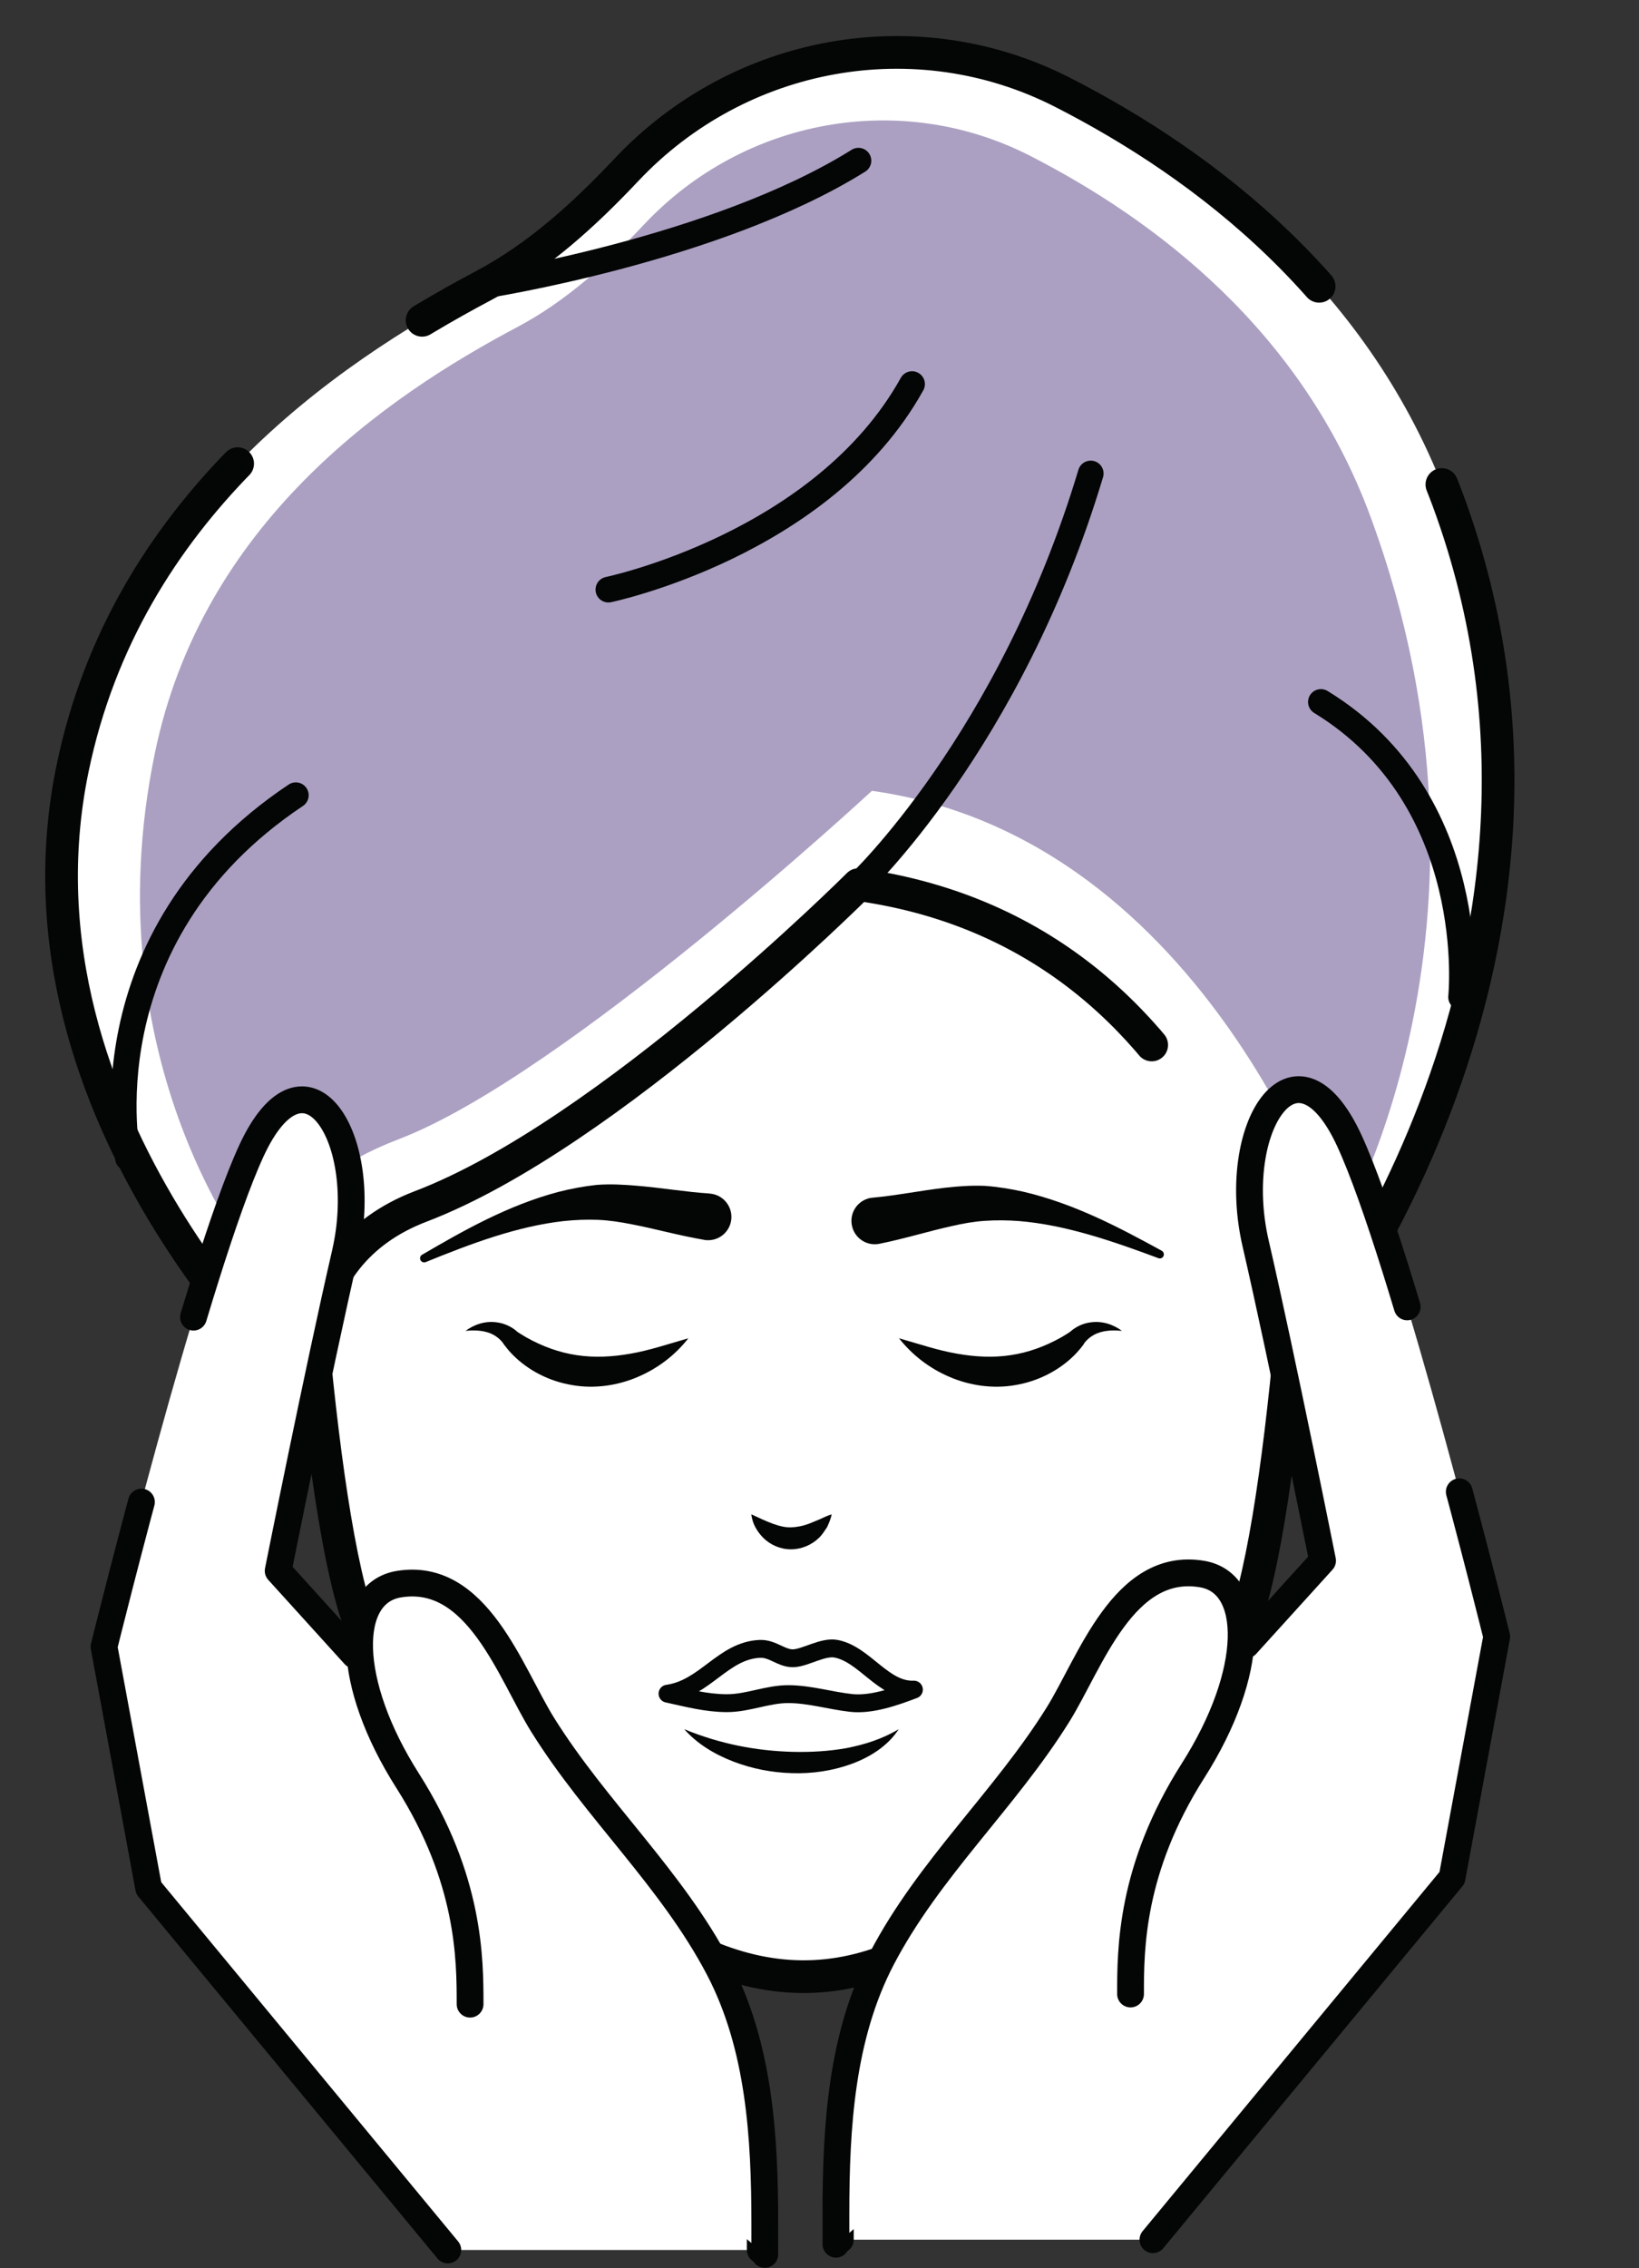 <?xml version="1.0" encoding="UTF-8" standalone="no"?><svg xmlns="http://www.w3.org/2000/svg" xmlns:xlink="http://www.w3.org/1999/xlink" fill="#000000" height="205.5" preserveAspectRatio="xMidYMid meet" version="1.1" viewBox="141.9 108.1 148.6 205.5" width="148.6" zoomAndPan="magnify">
 <rect x="141.9" y="108.1" width="148.6" height="205.5" fill="#333333" stroke="none"/>
 <g id="surface1">
  <g id="change1_1"><path d="m260.54 200.39c0-25.1-18.84-38.87-44.73-38.87-0.42 0-0.83 0.01-1.24 0.02-0.42-0.01-0.83-0.02-1.25-0.02-25.89 0-44.73 13.77-44.73 38.87 0 10.86 2.2 47.55 6.5 56.15 2.97 5.92 8.26 11.39 16.29 18.65 11.64 10.54 22.78 16.58 36.47 7.72 12.08-7.81 23.29-20.45 26.25-26.37 4.3-8.6 6.44-45.29 6.44-56.15" fill="#ffffff"/></g>
  <path d="m2605.4 2248.1c0 251-188.4 388.7-447.3 388.7-4.2 0-8.3-0.1-12.4-0.2-4.2 0.1-8.3 0.2-12.5 0.2-258.9 0-447.3-137.7-447.3-388.7 0-108.6 22-475.5 65-561.5 29.7-59.2 82.6-113.9 162.9-186.5 116.4-105.4 227.8-165.8 364.7-77.2 120.8 78.1 232.9 204.5 262.5 263.7 43 86 64.4 452.9 64.4 561.5zm0 0" fill="none" stroke="#040505" stroke-linecap="round" stroke-linejoin="round" stroke-miterlimit="10" stroke-width="29.627" transform="matrix(.1 0 0 -.1 0 425.2)"/>
  <g id="change1_2"><path d="m170.16 234.81s-28.28-25.21-21.68-57.09c4.86-23.48 23.48-36.44 37.24-43.73 5-2.64 9.23-6.53 13-10.53 10.21-10.81 26.26-13.76 39.51-7 13.01 6.64 27.95 18.04 34.95 36.97 15.65 42.35-14.14 78.42-14.14 78.42s-4.49-38.74-39.31-43.6c0 0-22.67 22.67-39.68 29.15-12.1 4.61-9.89 17.41-9.89 17.41" fill="#ffffff"/></g>
  <path d="m1701.6 1903.9s-282.8 252.1-216.8 570.9c48.6 234.8 234.8 364.4 372.4 437.3 50 26.4 92.3 65.3 130 105.3 102.1 108.1 262.6 137.6 395.1 70 130.1-66.4 279.5-180.4 349.5-369.7 156.5-423.5-141.4-784.2-141.4-784.2s-44.9 387.4-393.1 436c0 0-226.7-226.7-396.8-291.5-121-46.1-98.9-174.1-98.9-174.1zm0 0" fill="none" stroke="#040505" stroke-dasharray="955.478,212.328" stroke-linecap="round" stroke-linejoin="round" stroke-miterlimit="10" stroke-width="29.627" transform="matrix(.1 0 0 -.1 0 425.2)"/>
  <g id="change2_1"><path d="m165.07 222.66s-14.96-18.15-9.13-46.32c4.29-20.75 20.75-32.2 32.92-38.64 4.41-2.34 8.16-5.78 11.48-9.31 9.02-9.55 23.21-12.16 34.92-6.19 11.49 5.87 24.7 15.94 30.88 32.67 13.83 37.43-3.09 65.36-3.09 65.36s-11.33-36.19-42.1-40.48c0 0-27.89 25.85-42.92 31.57-10.7 4.08-12.96 11.34-12.96 11.34" fill="#aba0c2"/></g>
  <path d="m2197.3 2369.5s137.7 129.6 210.6 372.5" fill="none" stroke="#040505" stroke-linecap="round" stroke-linejoin="round" stroke-miterlimit="10" stroke-width="23.311" transform="matrix(.1 0 0 -.1 0 425.2)"/>
  <path d="m1857.2 2912.1s210.6 32.4 340.1 113.3" fill="none" stroke="#040505" stroke-linecap="round" stroke-linejoin="round" stroke-miterlimit="10" stroke-width="23.311" transform="matrix(.1 0 0 -.1 0 425.2)"/>
  <path d="m1535 2121.8s-42.1 199.1 152.2 328.7" fill="none" stroke="#040505" stroke-linecap="round" stroke-linejoin="round" stroke-miterlimit="10" stroke-width="23.311" transform="matrix(.1 0 0 -.1 0 425.2)"/>
  <path d="m1970.6 2636.8s194.3 40.4 275.3 186.2" fill="none" stroke="#040505" stroke-linecap="round" stroke-linejoin="round" stroke-miterlimit="10" stroke-width="23.311" transform="matrix(.1 0 0 -.1 0 425.2)"/>
  <path d="m2743.7 2267.6s18.7 178.3-127.1 267.4" fill="none" stroke="#040505" stroke-linecap="round" stroke-linejoin="round" stroke-miterlimit="10" stroke-width="23.311" transform="matrix(.1 0 0 -.1 0 425.2)"/>
  <g id="change1_3"><path d="m204.31 229.35c-9.93 6.81-16.1 0-16.1 0s-1.37-1.74-4.1-0.67" fill="#ffffff"/></g>
  <g id="change3_1"><path d="m204.31 229.35c-1.18 1.51-2.75 2.72-4.58 3.5-1.81 0.78-3.93 1.1-5.96 0.74-2.05-0.34-3.97-1.31-5.39-2.75-0.18-0.18-0.35-0.37-0.51-0.57l-0.25-0.32c-0.1-0.13-0.05-0.08-0.09-0.13l-0.07-0.1c-0.2-0.26-0.5-0.51-0.83-0.69-0.68-0.37-1.58-0.45-2.52-0.35 0.75-0.56 1.76-0.93 2.85-0.77 0.54 0.07 1.08 0.28 1.56 0.62 0.06 0.04 0.12 0.09 0.18 0.14 0.04 0.03 0.17 0.16 0.14 0.12l0.25 0.16 0.53 0.32c1.46 0.82 3 1.38 4.58 1.61 1.58 0.24 3.21 0.16 4.89-0.14 1.68-0.29 3.37-0.86 5.22-1.39" fill="#040505"/></g>
  <g id="change1_4"><path d="m223.41 229.35c9.94 6.81 16.1 0 16.1 0s1.37-1.74 4.11-0.67" fill="#ffffff"/></g>
  <g id="change3_2"><path d="m223.41 229.35c1.86 0.53 3.54 1.1 5.23 1.39 1.68 0.3 3.31 0.38 4.88 0.14 1.59-0.23 3.12-0.79 4.59-1.61l0.53-0.32 0.24-0.16c-0.02 0.04 0.1-0.09 0.15-0.12 0.06-0.05 0.12-0.1 0.18-0.14 0.48-0.34 1.01-0.55 1.56-0.62 1.09-0.16 2.1 0.21 2.85 0.77-0.94-0.1-1.84-0.02-2.52 0.35-0.34 0.18-0.63 0.43-0.84 0.69l-0.07 0.1c-0.04 0.05 0.01 0-0.08 0.13l-0.25 0.32c-0.16 0.2-0.34 0.39-0.51 0.57-1.43 1.44-3.35 2.41-5.39 2.75-2.04 0.36-4.16 0.04-5.97-0.74-1.83-0.78-3.39-1.99-4.58-3.5" fill="#040505"/></g>
  <g id="change3_3"><path d="m221.03 216.61c2.04-0.18 4.26-0.63 6.56-0.9 1.15-0.13 2.34-0.22 3.61-0.17 1.2 0.09 2.37 0.28 3.52 0.54 4.58 1.08 8.6 3.2 12.51 5.34 0.18 0.1 0.24 0.32 0.15 0.5-0.09 0.17-0.29 0.24-0.46 0.17-4.16-1.55-8.39-3.01-12.62-3.36-1.05-0.08-2.1-0.09-3.11-0.02-0.96 0.06-1.99 0.24-3.02 0.48-2.09 0.46-4.18 1.12-6.54 1.6-1.15 0.23-2.26-0.51-2.49-1.65-0.24-1.15 0.5-2.26 1.65-2.5 0.07-0.01 0.15-0.02 0.23-0.03h0.01" fill="#040505"/></g>
  <g id="change3_4"><path d="m205.73 220.43c-2.37-0.41-4.47-1.01-6.57-1.41-1.05-0.21-2.07-0.36-3.04-0.4-1.01-0.04-2.06 0-3.11 0.11-4.21 0.47-8.4 2.04-12.52 3.72-0.19 0.07-0.4-0.02-0.48-0.21-0.07-0.17 0-0.37 0.16-0.46 3.84-2.24 7.8-4.48 12.35-5.69 1.14-0.29 2.3-0.51 3.5-0.64 1.27-0.09 2.46-0.02 3.62 0.08 2.3 0.19 4.54 0.58 6.58 0.7l0.01 0.01c1.16 0.07 2.05 1.08 1.98 2.24-0.07 1.17-1.08 2.06-2.25 1.98-0.07 0-0.15-0.01-0.23-0.03" fill="#040505"/></g>
  <g id="change1_5"><path d="m210.02 245.3s3.23 4.92 7.28 0" fill="#ffffff"/></g>
  <g id="change3_5"><path d="m210.02 245.3c1.49 0.7 2.62 1.22 3.62 1.18 0.49-0.02 1.02-0.11 1.63-0.34 0.3-0.11 0.61-0.26 0.95-0.39 0.33-0.15 0.67-0.32 1.08-0.45-0.07 0.41-0.24 0.78-0.41 1.16-0.23 0.33-0.44 0.7-0.76 0.99-0.61 0.59-1.51 1.01-2.47 1.02-0.98 0.02-1.89-0.4-2.51-0.99-0.61-0.6-1.04-1.34-1.13-2.18" fill="#040505"/></g>
  <g id="change3_6"><path d="m203.94 264.77c3.26 1.34 6.51 1.96 9.81 2.05 1.64 0.04 3.29-0.05 4.91-0.34 1.61-0.32 3.19-0.8 4.72-1.71-0.97 1.51-2.62 2.55-4.32 3.16-1.72 0.62-3.55 0.88-5.36 0.82-1.82-0.05-3.62-0.4-5.31-1.05-1.67-0.64-3.27-1.59-4.45-2.93" fill="#040505"/></g>
  <path d="m2024.2 1636.5c34.2 4.8 50.4 39.2 83.8 40.6 11.6 0.5 19.8-9 30.5-8.5 10.9 0.5 26.7 10.9 38.6 8.6 25.9-5 42.9-38.2 70.5-37-17.1-6.5-38.5-14.1-56.9-12.1-18.8 2.1-37.3 7.8-56.3 8-19.3 0.2-37.1-8.2-56.3-8.2-18.5 0-36 4.7-53.9 8.6zm0 0" fill="none" stroke="#040505" stroke-linecap="round" stroke-linejoin="round" stroke-miterlimit="10" stroke-width="16.195" transform="matrix(.1 0 0 -.1 0 425.2)"/>
  <g id="change1_6"><path d="m1825 1132.5l-271.2 327.9-40.5 218.6s85 344.1 133.6 449.3c48.6 105.3 109.3 12.2 85-93.1-24.3-105.2-60.7-287.4-60.7-287.4l315.7-348.1 42-44.8c51.1-54.5 79.4-126.2 79.4-200.8v-21.6" fill="#ffffff" stroke="#040505" stroke-dasharray="783.28,174.062" stroke-linecap="round" stroke-linejoin="round" stroke-miterlimit="10" stroke-width="24.287" transform="matrix(.1 0 0 -.1 0 425.2)"/></g>
  <g id="change1_7"><path d="m2112.4 1128.5v27.6c0 78.1-4.7 160.7-41.7 231.4-42.9 81.7-111.5 143.5-159.7 220.8-29.3 47-59.3 139.2-130.5 127.4-48.6-8.1-48.6-89.1 8.1-178.1 56.6-89.1 56.6-161.9 56.6-202.4" fill="#ffffff" stroke="#040505" stroke-linecap="round" stroke-linejoin="round" stroke-miterlimit="10" stroke-width="24.287" transform="matrix(.1 0 0 -.1 0 425.2)"/></g>
  <g id="change1_8"><path d="m2464.3 1141.8l271.2 327.9 40.5 218.5s-85 344.1-133.6 449.3c-48.6 105.3-109.3 12.2-85-93 24.3-105.3 60.7-287.5 60.7-287.5l-315.8-348.1-42-44.8c-51-54.4-79.4-126.2-79.4-200.8v-21.5" fill="#ffffff" stroke="#040505" stroke-dasharray="783.28,174.062" stroke-linecap="round" stroke-linejoin="round" stroke-miterlimit="10" stroke-width="24.287" transform="matrix(.1 0 0 -.1 0 425.2)"/></g>
  <g id="change1_9"><path d="m2176.9 1137.7v27.6c0 78.1 4.7 160.7 41.7 231.4 42.8 81.7 111.4 143.5 159.6 220.8 29.3 47 59.3 139.3 130.6 127.4 48.6-8.1 48.6-89-8.1-178.1s-56.7-161.9-56.7-202.4" fill="#ffffff" stroke="#040505" stroke-linecap="round" stroke-linejoin="round" stroke-miterlimit="10" stroke-width="24.287" transform="matrix(.1 0 0 -.1 0 425.2)"/></g>
 </g>
</svg>